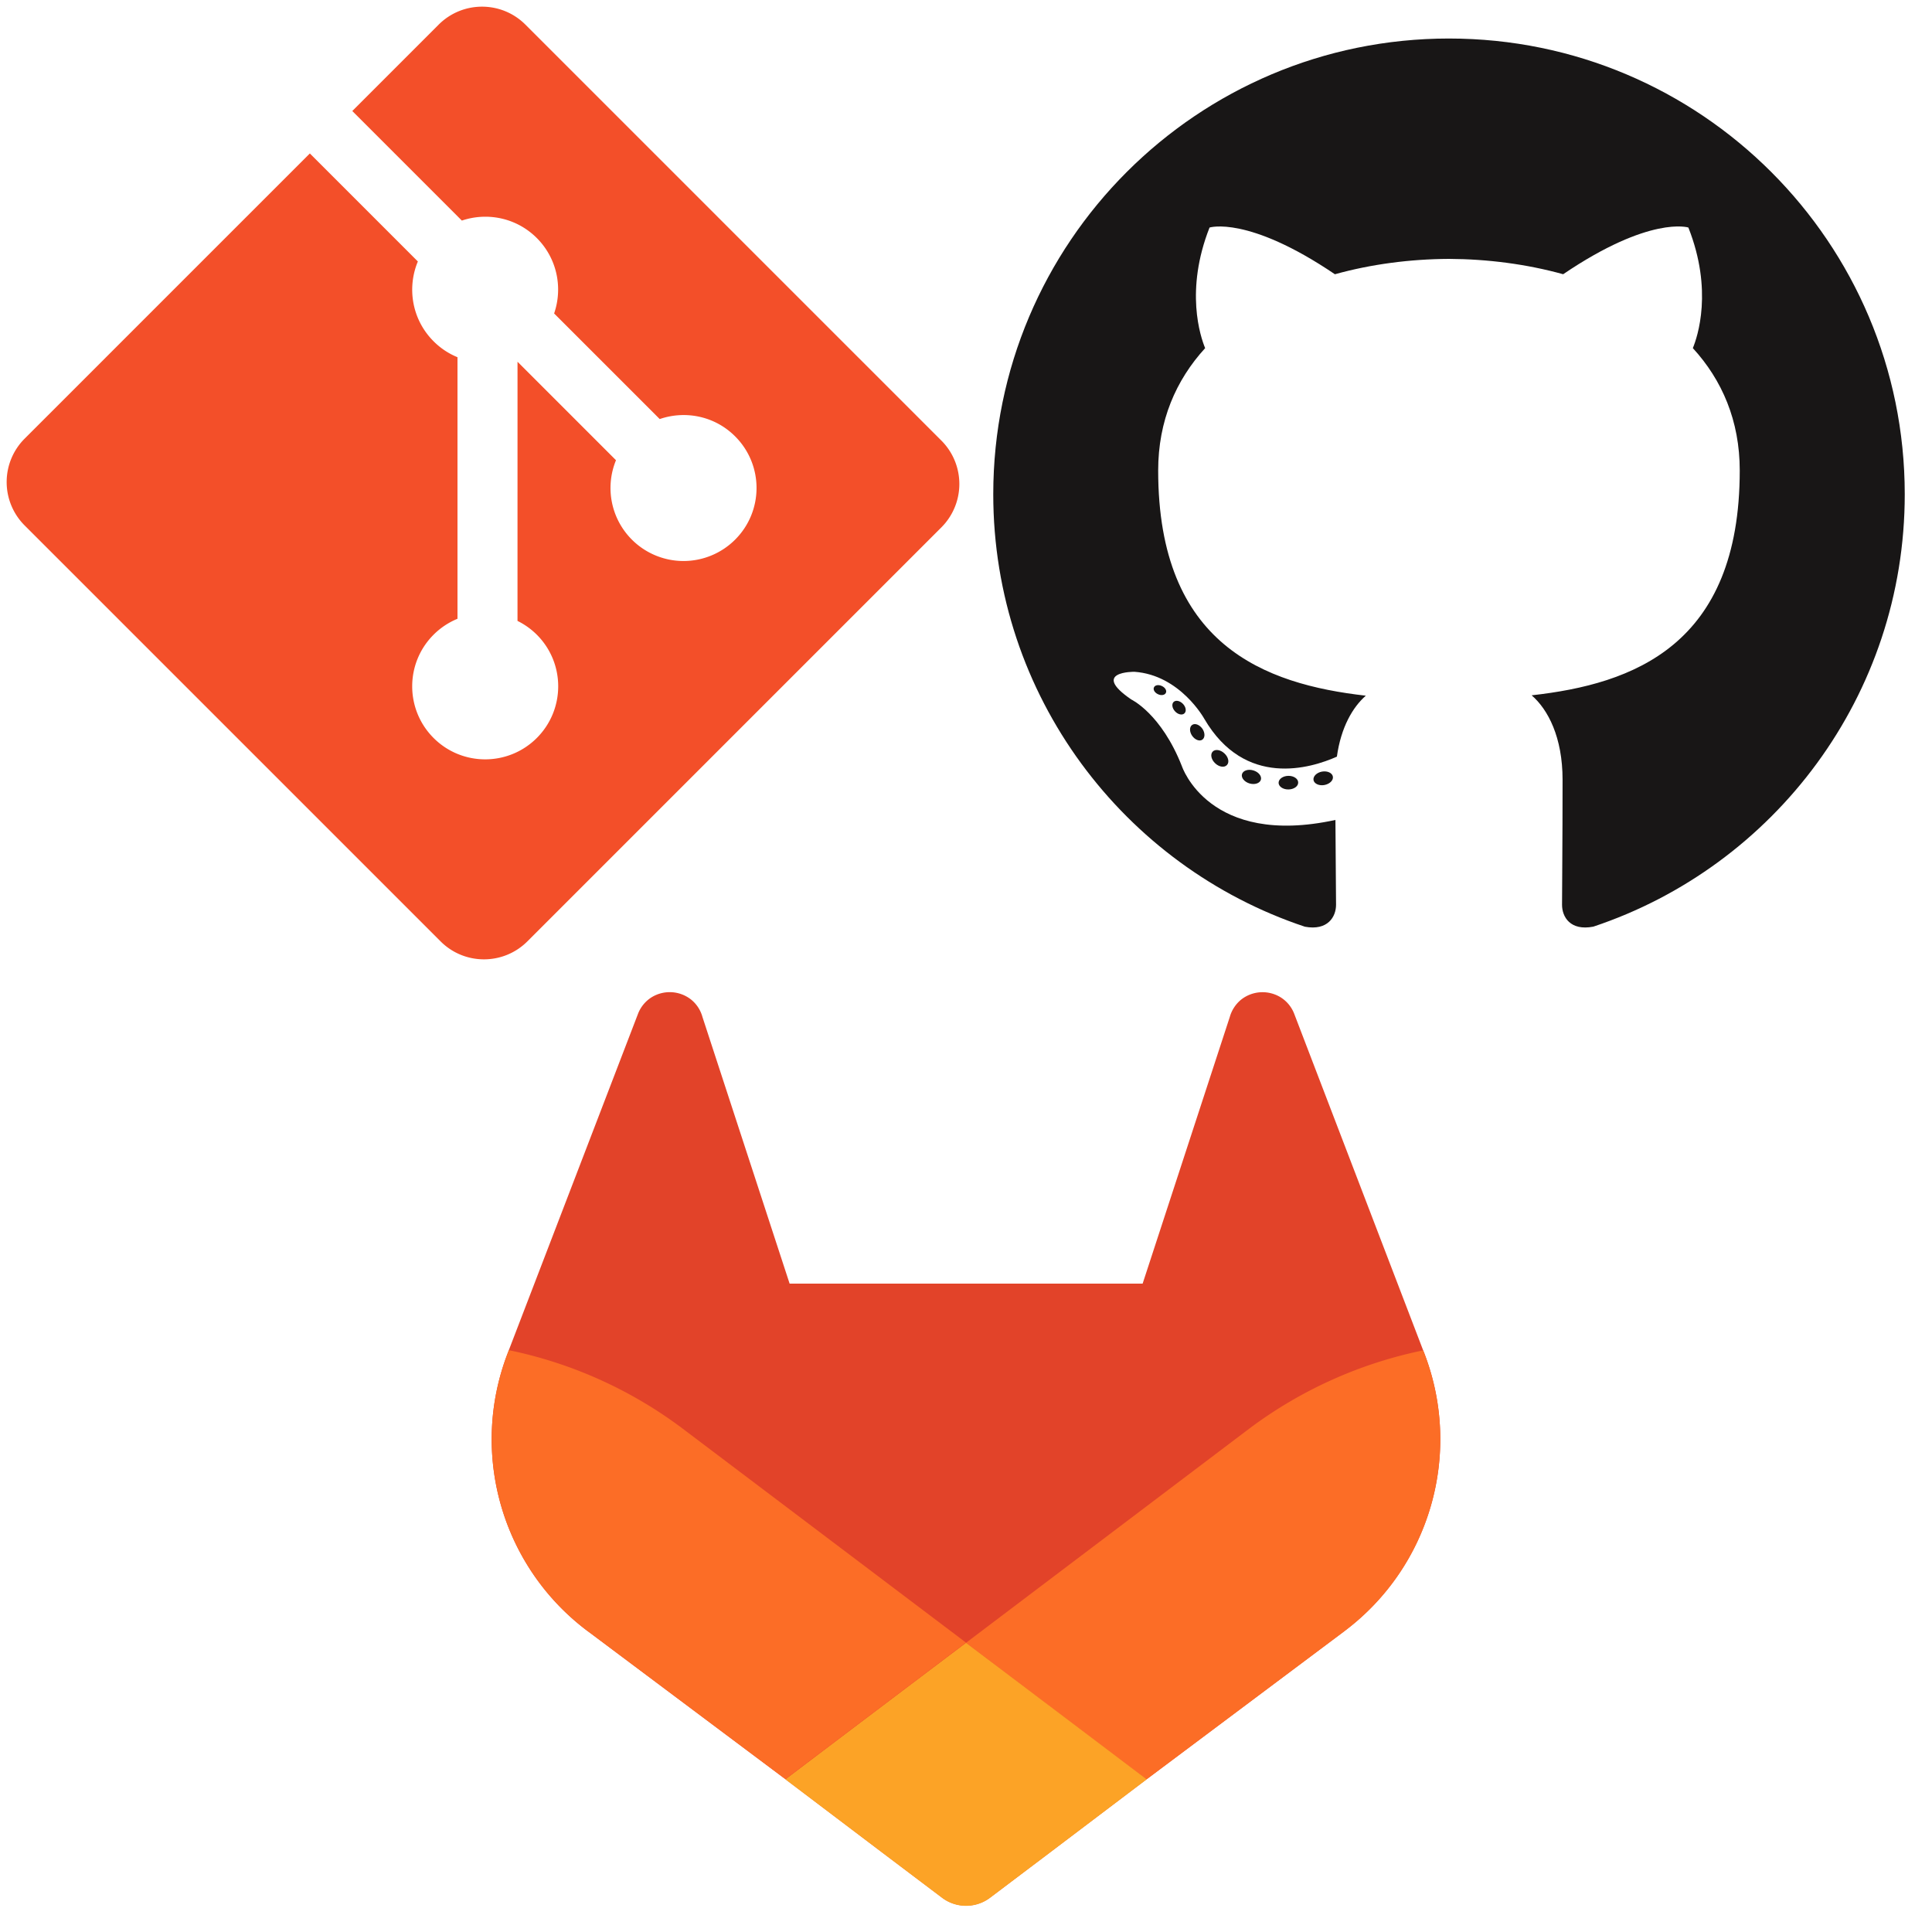 <svg xmlns="http://www.w3.org/2000/svg" viewBox="0 0 256 256"><svg xmlns="http://www.w3.org/2000/svg" viewBox="0 0 128 128" height="128" width="128" x="0" y="0"><path fill="#F34F29" d="M124.737 58.378L69.621 3.264c-3.172-3.174-8.32-3.174-11.497 0L46.68 14.71l14.518 14.518c3.375-1.139 7.243-.375 9.932 2.314 2.703 2.706 3.461 6.607 2.294 9.993l13.992 13.993c3.385-1.167 7.292-.413 9.994 2.295 3.78 3.777 3.78 9.9 0 13.679a9.673 9.673 0 01-13.683 0 9.677 9.677 0 01-2.105-10.521L68.574 47.933l-.002 34.341a9.708 9.708 0 012.559 1.828c3.778 3.777 3.778 9.898 0 13.683-3.779 3.777-9.904 3.777-13.679 0-3.778-3.784-3.778-9.905 0-13.683a9.65 9.65 0 013.167-2.11V47.333a9.581 9.581 0 01-3.167-2.111c-2.862-2.86-3.551-7.06-2.083-10.576L41.056 20.333 3.264 58.123a8.133 8.133 0 000 11.5l55.117 55.114c3.174 3.174 8.32 3.174 11.499 0l54.858-54.858a8.135 8.135 0 00-.001-11.501z" /></svg><svg xmlns="http://www.w3.org/2000/svg" viewBox="0 0 128 128" height="128" width="128" x="128" y="0"><g fill="#181616"><path fill-rule="evenodd" clip-rule="evenodd" d="M64 5.103c-33.347 0-60.388 27.035-60.388 60.388 0 26.682 17.303 49.317 41.297 57.303 3.017.56 4.125-1.31 4.125-2.905 0-1.44-.056-6.197-.082-11.243-16.8 3.653-20.345-7.125-20.345-7.125-2.747-6.98-6.705-8.836-6.705-8.836-5.48-3.748.413-3.67.413-3.67 6.063.425 9.257 6.223 9.257 6.223 5.386 9.23 14.127 6.562 17.573 5.02.542-3.903 2.107-6.568 3.834-8.076-13.413-1.525-27.514-6.704-27.514-29.843 0-6.593 2.36-11.98 6.223-16.21-.628-1.52-2.695-7.662.584-15.98 0 0 5.07-1.623 16.61 6.19C53.7 35 58.867 34.327 64 34.304c5.13.023 10.3.694 15.127 2.033 11.526-7.813 16.59-6.19 16.59-6.19 3.287 8.317 1.22 14.46.593 15.98 3.872 4.23 6.215 9.617 6.215 16.21 0 23.194-14.127 28.3-27.574 29.796 2.167 1.874 4.097 5.55 4.097 11.183 0 8.08-.07 14.583-.07 16.572 0 1.607 1.088 3.49 4.148 2.897 23.98-7.994 41.263-30.622 41.263-57.294C124.388 32.14 97.35 5.104 64 5.104z" /><path d="M26.484 91.806c-.133.3-.605.39-1.035.185-.44-.196-.685-.605-.543-.906.13-.31.603-.395 1.04-.188.44.197.69.61.537.91zm2.446 2.729c-.287.267-.85.143-1.232-.28-.396-.42-.47-.983-.177-1.254.298-.266.844-.14 1.24.28.394.426.472.984.17 1.255zM31.312 98.012c-.37.258-.976.017-1.35-.52-.37-.538-.37-1.183.01-1.44.373-.258.97-.025 1.35.507.368.545.368 1.19-.01 1.452zm3.261 3.361c-.33.365-1.036.267-1.552-.23-.527-.487-.674-1.18-.343-1.544.336-.366 1.045-.264 1.564.23.527.486.686 1.18.333 1.543zm4.5 1.951c-.147.473-.825.688-1.51.486-.683-.207-1.13-.76-.99-1.238.14-.477.823-.7 1.512-.485.683.206 1.13.756.988 1.237zm4.943.361c.017.498-.563.91-1.28.92-.723.017-1.308-.387-1.315-.877 0-.503.568-.91 1.29-.924.717-.013 1.306.387 1.306.88zm4.598-.782c.086.485-.413.984-1.126 1.117-.7.13-1.35-.172-1.44-.653-.086-.498.422-.997 1.122-1.126.714-.123 1.354.17 1.444.663zm0 0" /></g></svg><svg xmlns="http://www.w3.org/2000/svg" viewBox="0 0 128 128" xml:space="preserve" height="128" width="128" x="64" y="128"><path fill="#E24329" d="m124.755 51.382-.177-.452L107.47 6.282a4.459 4.459 0 0 0-1.761-2.121 4.581 4.581 0 0 0-5.236.281 4.578 4.578 0 0 0-1.518 2.304L87.404 42.088H40.629L29.077 6.746a4.492 4.492 0 0 0-1.518-2.31 4.581 4.581 0 0 0-5.236-.281 4.502 4.502 0 0 0-1.761 2.121L3.422 50.904l-.17.452c-5.059 13.219-.763 28.192 10.537 36.716l.059.046.157.111 26.061 19.516 12.893 9.758 7.854 5.93a5.283 5.283 0 0 0 6.388 0l7.854-5.93 12.893-9.758 26.218-19.634.065-.052c11.273-8.526 15.562-23.472 10.524-36.677z" /><path fill="#FC6D26" d="m124.755 51.382-.177-.452a57.79 57.79 0 0 0-23.005 10.341L64 89.682c12.795 9.68 23.934 18.09 23.934 18.09l26.218-19.634.065-.052c11.291-8.527 15.586-23.488 10.538-36.704z" /><path fill="#FCA326" d="m40.066 107.771 12.893 9.758 7.854 5.93a5.283 5.283 0 0 0 6.388 0l7.854-5.93 12.893-9.758s-11.152-8.436-23.947-18.09a18379.202 18379.202 0 0 0-23.935 18.09z" /><path fill="#FC6D26" d="M26.42 61.271A57.73 57.73 0 0 0 3.422 50.904l-.17.452c-5.059 13.219-.763 28.192 10.537 36.716l.059.046.157.111 26.061 19.516L64 89.655 26.42 61.271z" /></svg></svg>